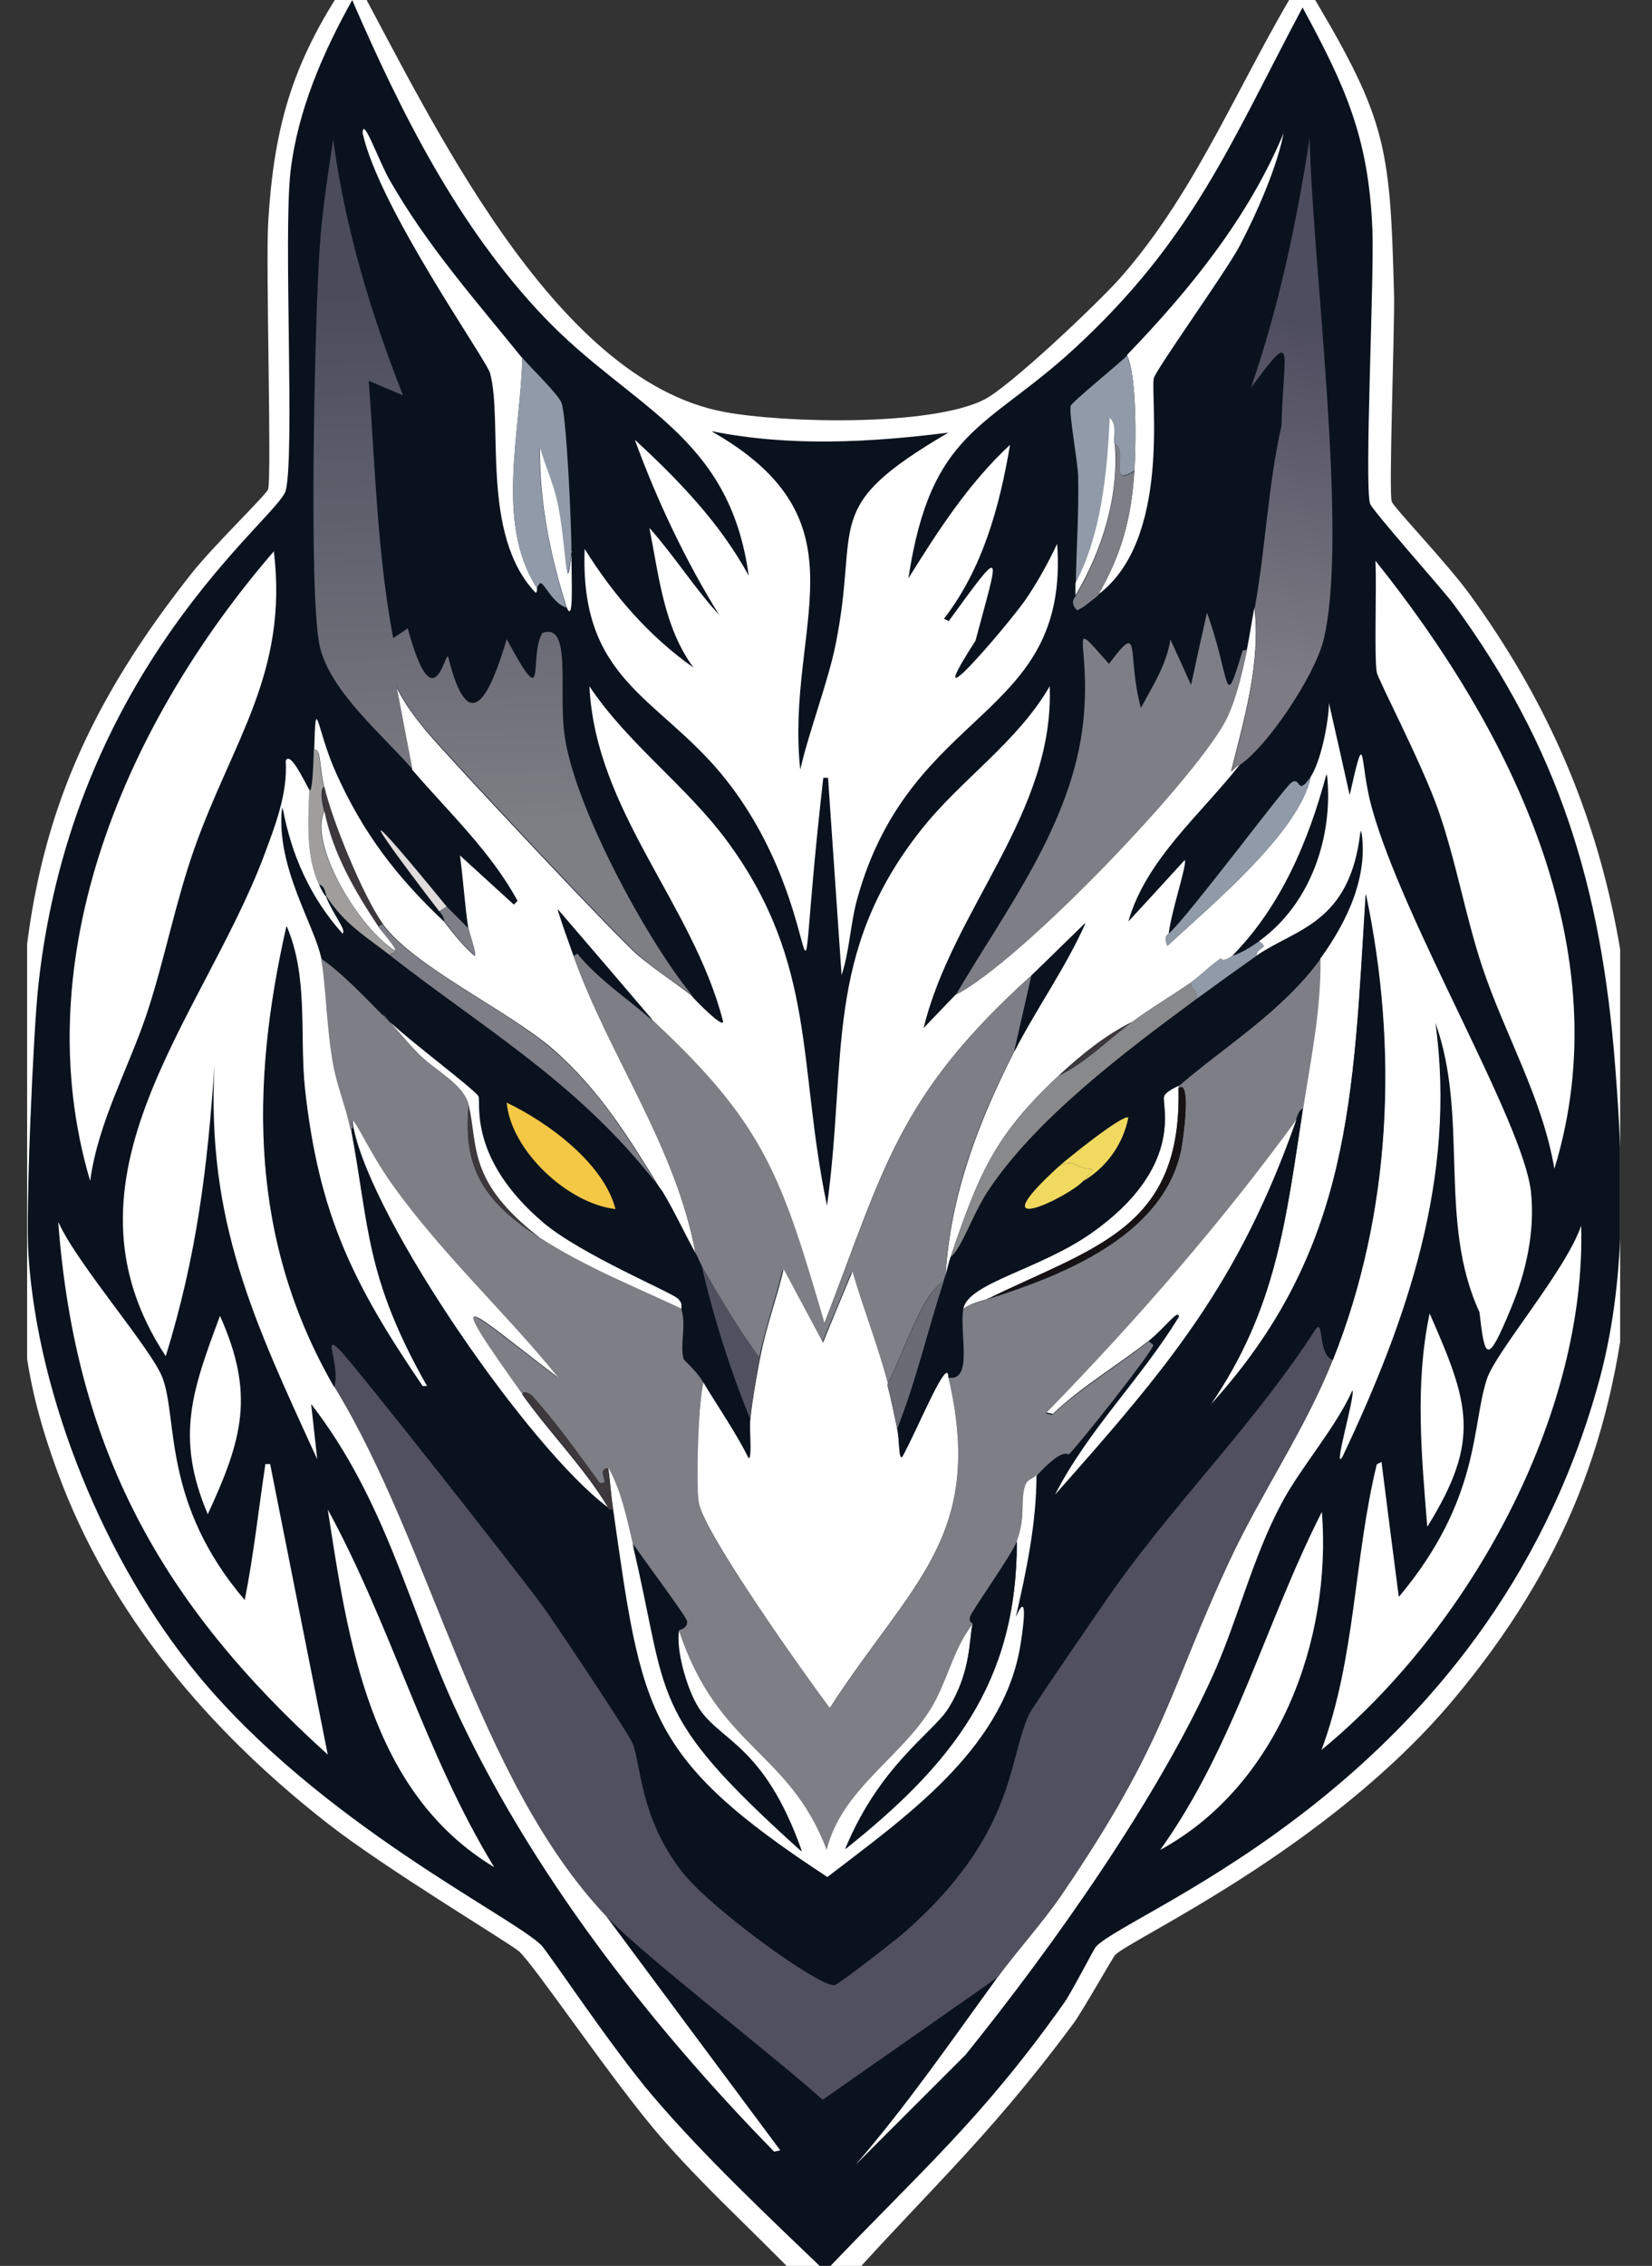 <?xml version="1.0" encoding="UTF-8"?>
<svg xmlns="http://www.w3.org/2000/svg" version="1.1" xmlns:xlink="http://www.w3.org/1999/xlink" viewBox="0 0 48.74 66.83">
  <rect x="0" y="0" width="48.74" height="66.83" fill="#333333" stroke="none"/>
  <defs>
    <style>
      .cls-1 {
        fill: url(#Unbenannter_Verlauf_3);
      }

      .cls-2 {
        fill: #e0dcdb;
      }

      .cls-3 {
        fill: #fff;
      }

      .cls-4 {
        fill: #6a6b75;
      }

      .cls-5 {
        fill: #0a121e;
      }

      .cls-6 {
        fill: none;
      }

      .cls-7 {
        fill: #51505e;
      }

      .cls-8 {
        fill: #909aa9;
      }

      .cls-9 {
        fill: #f4c745;
      }

      .cls-10 {
        fill: #f1d960;
      }

      .cls-11 {
        fill: #171214;
      }

      .cls-12 {
        fill: #7d7e86;
      }

      .cls-13 {
        fill: #88898a;
      }

      .cls-14 {
        fill: #3c383b;
      }

      .cls-15 {
        clip-path: url(#clippath);
      }

      .cls-16 {
        fill: url(#Unbenannter_Verlauf_2);
      }

      .cls-17 {
        fill: #9f9e9d;
      }
    </style>
    <clipPath id="clippath">
      <rect class="cls-6" x=".8" width="47" height="67"/>
    </clipPath>
    <linearGradient id="Unbenannter_Verlauf_3" data-name="Unbenannter Verlauf 3" x1="22.84" y1="84.32" x2="23.23" y2="68.42" gradientTransform="translate(-8.36 92.92) scale(1 -1)" gradientUnits="userSpaceOnUse">
      <stop offset="0" stop-color="#4b4b5c"/>
      <stop offset="1" stop-color="#7e7e85"/>
    </linearGradient>
    <linearGradient id="Unbenannter_Verlauf_2" data-name="Unbenannter Verlauf 2" x1="47.4" y1="83.27" x2="45.45" y2="73.19" gradientTransform="translate(-8.36 92.92) scale(1 -1)" gradientUnits="userSpaceOnUse">
      <stop offset="0" stop-color="#4e4c5f"/>
      <stop offset="1" stop-color="#7d7b83"/>
    </linearGradient>
  </defs>
  <!-- Generator: Adobe Illustrator 28.7.0, SVG Export Plug-In . SVG Version: 1.2.0 Build 4)  -->
  <g>
    <g id="Ebene_1">
      <g class="cls-15">
        <g>
          <path class="cls-3" d="M10.39-.79c2.26,4.13,5.87,11.99,10.98,12.94,1.77.33,6.07.43,7.66-.36.76-.38,3.35-2.84,4.01-3.58,2.31-2.61,3.56-5.92,5.38-8.85,2.49,4.13,2.59,4.79,2.71,9.36.02.92-.16,5.78-.07,6.07.05.17,1.62,1.8,2.31,2.75,4.44,6.11,5.26,12.33,4.7,19.73-.38,5.05-1.93,8.97-5.2,12.87-3.72,4.43-9.54,7.06-9.97,7.52-.08.09-.97,1.67-1.23,2.02-2.67,3.6-4.49,5.1-7.33,8.35-1.53-1.71-3.29-3.22-4.8-4.95-1.41-1.61-3.78-5.14-4.23-5.53-.29-.25-3.93-2.43-5.63-3.76-3.49-2.72-6.44-6.17-7.98-10.37-1.13-3.07-1.08-4.69-1.16-7.81,0-.03.16.11.14-.51,0-.06-.14-.02-.14-.07-.12-7.57.3-12.05,5.13-18.14.68-.85,2.19-2.3,2.24-2.46.11-.37-.07-6.53,0-7.81.17-3.01.77-4.93,2.49-7.41Z"/>
          <path class="cls-5" d="M10.39,0c1.45,3.34,3.13,6.7,5.67,9.36,2.58,2.7,5.46,3.44,6.03,7.62-.84-1.55-2.08-2.83-3.36-4.01.65,1.79,1.52,3.61,2.49,5.17-.74-.81-1.33-1.75-2.06-2.57.28,1.41.42,2.92,1.3,4.12-1.32-.93-2.37-2.15-3.21-3.5-.15,3.84,2.11,4.34,4.01,6.61,3.46,4.15,1.99,9.29,3.03.14h.14q.2,2.91.4,5.82c.24-.73.26-1.54.47-2.28,1.59-5.67,6.26-5.24,5.89-10.44-.28.59-.6,1.17-.97,1.7-.58.8-3.19,3.86-1.44,1.16.7-2.63.89-2.89-.79-.58q-.07-.04-.14-.07c1.15-1.49,1.64-3.31,1.95-5.13-1.22,1.13-2.13,2.54-3,3.94.67-4.41,2.31-4.39,4.91-6.79,3.47-3.2,4.57-6,6.72-10.05,1.27,2.34,1.95,3.84,2.06,6.54.06,1.41-.24,7.48-.07,8.09.05.19,2.13,2.52,2.46,2.96,3.12,4.25,4.36,8.35,4.77,13.59.25,3.16.36,6.39-.51,9.47-3.28,11.73-13.84,15.48-14.81,16.55-.06.07-.73,1.37-.94,1.66-2.43,3.43-4.22,4.95-7.04,7.91-1.67-1.6-3.6-3.42-5.09-5.17-1.22-1.43-3.09-4.25-3.29-4.45-.87-.86-6.54-3.6-10.15-7.99-2.7-3.28-4.7-8.12-4.98-12.36-.09-1.28.14-6.56.29-7.95,1.02-9.4,7.09-13.79,7.3-14.6.27-1.08-.07-7.52.14-9.4.21-1.81.96-3.53,1.84-5.1Z"/>
          <path class="cls-5" d="M21.01,12.72c2.3.46,4.66.33,6.97.04-3.81,2.23-2.6,2.61-3.32,6.22-.23,1.14-.78,2.55-1.05,3.72-.45-4.26,2.1-7.29-2.6-9.97Z"/>
          <path class="cls-3" d="M36.58,22.55c-1.16,1.48-2.77,2.8-3.29,4.63q.83-.9,1.66-1.81c.1.05-.39,1.49-.47,2.17,0,.02-.16.02-.04.36,1.3-1.21,3.9-3.36,4.23-4.99.3-.45.53-1.61.54-2.17q.31,1.36.61,2.71c.49-2.17.28-.98.65.36.94,3.41,4.48,9.28,4.7,11.35.12,1.15-.14,2.34-.58,3.4-.71,1.72-.78,1.55-.94.14-1.24-2.68-.3-5.76-1.3-8.53.63,4.54-.83,8.76-2.74,12.79-.31.51.39-1.84.29-1.95-.51,1.13-1.53,2.27-2.09,3.33-.86,1.61-1.28,3.41-2.02,5.06-1.65,3.67-4.75,8.04-7.3,11.2q-1.63,1.63-3.25,3.25c1.52-1.76,2.83-3.66,4.19-5.53.6-.82,1.3-1.58,1.88-2.42,3.14-4.6,3.16-6.01,4.98-9.9.94-2,2.21-3.83,3.03-5.89,1.73-4.34,1.93-9.18.97-13.73-.37,5.95-.4,10.48-4.59,15.07,1.96-2.84,2.24-5.47,2.74-8.78.22-1.46.52-2.92.51-4.41.77-1.07,1.42-2.42,1.19-3.76-.3,2.76-1.94,2.9-3.07,3.69,0-.3.42-.18.07-.43,1.51-1.08,2.18-3.11,1.99-4.91-.52,1.95-1.34,3.89-2.78,5.35-.32.21-.31.06-.33.07-.31.2-.6.51-.9.72-.58.4-1.16.74-1.73,1.16-.8.4-1.51.98-2.17,1.59-1.92,1.79-2.36,2.95-3.18,5.35-.06.16-.09.34-.14.51.15-2.38.95-4.46,2.02-6.58.64-1.26,1.51-2.49,2.09-3.79q-.79.78-1.59,1.55c-3.92,3.55-4.31,5.61-6.1,10.26-1.26-4.28-1.74-5.83-5.02-8.89q-1.43-1.66-2.85-3.33c.14.46.31.92.47,1.37,1.07,2.99,3.03,5.62,3.61,8.82-.35-.62-.64-1.27-1.01-1.88-.94-1.54-1.83-2.99-3.21-4.19-1.36-1.17-4.09-2.42-5.02-3.69-.57-.78-1.51-3.07-1.73-4.05-.14-.61-.09-1.16-.29-1.08.05-1.78.06-.62.65.69.8,1.77,1.77,3.04,3.18,4.37.28.36.55.71.9,1.01.07-.02-.16-.68-.18-.79-.11-.71-.15-1.45-.25-2.17q.79.72,1.59,1.45.05-.05.11-.11c-.8-1.47-2.03-2.61-3.11-3.87q-.23-1.23-.47-2.46c.21.48.57.94.9,1.34.69.82,5.65,6.11,6.25,6.61.49.41,1.04.77,1.55,1.16.17.21,1,1.03.94.76-.9-3.47-3.76-6.18-3.94-9.87,1.14,1.71,2.87,2.94,4.08,4.59,2.64,3.6,2.06,6.6,2.93,10.73.6-4.36-.11-7.44,2.78-11.09,1.17-1.48,2.83-2.57,3.79-4.23.14,3.76-2.86,6.56-3.72,10.08q.47-.49.94-.98c1.94-.99,7.27-6.57,8.02-8.2.28-.6.44-1.34.58-1.99.08-.4.14-.83.22-1.23.19,1.64-.31,3.3-.69,4.84.07-.09.16-.15.25-.22Z"/>
          <path class="cls-7" d="M39.32,40.11c-.82,2.06-2.1,3.89-3.03,5.89-1.82,3.89-1.85,5.3-4.98,9.9-.58.85-1.28,1.6-1.88,2.42q-2.58,1.81-5.16,3.61c-1.52-1.37-5.31-4.27-6.39-5.42-3.83-4.04-5.16-10.94-8.02-15.61.18-.67-.36-1.6.14-1.12.36.34,5.48,6.83,6.07,7.66.42.59,2.48,3.67,2.6,3.98.25.63.21,2.16,1.44,3.76.83,1.08,4.07,3.42,4.51,3.36.13-.02,1.8-1.33,2.02-1.52,3.34-2.91,3.09-5.13,3.72-6.47.1-.21,2.27-3.37,2.6-3.83,1.86-2.58,4.13-4.85,5.85-7.52.26-.36.06.74.5.9Z"/>
          <path class="cls-3" d="M9.13,23.35c-.03.91-.1,1.9.29,2.75.15.33.19.32.22.36.23.57.64,1.01.47,1.08-.95-1.06-1.52-2.33-1.77-3.72-.2,1.74.96,3.45,1.16,4.45.14.69.16,2.06.36,3.14.12.64.38,1.28.51,1.92.54,2.86.41,4.32,2.24,7.55h-.14c-2.06-3.02-3.06-5.06-3.47-8.75-.17-1.59.11-3.29-.54-4.81-1.08,4.75-1.08,9.28,1.41,13.59,2.86,4.67,4.19,11.57,8.02,15.61q2.56,3.45,5.13,6.9-.09.02-.18.04c-3.7-3.78-7.21-8.29-9.43-13.12-1.37-3-2.04-6.1-4.23-8.93q.09.81.18,1.63c-1.85-4.04-3.28-7.02-3.03-11.64-.21,3.07-.53,5.65-1.44,8.6-3.46-5.25,1.08-9.95,2.89-14.74.34-.91.71-1.85.65-2.82.13-.3.53.57.72.9Z"/>
          <path class="cls-1" d="M20.4,29.34c-.51-.38-1.07-.74-1.55-1.16-.6-.51-5.55-5.79-6.25-6.61-.34-.4-.69-.86-.9-1.34q.23,1.23.47,2.46c-.86-1-2.45-2.31-2.74-3.65-.33-1.53-.14-9.69,0-11.71.07-1.07.24-2.15.4-3.22.35,2.6,1.1,5.11,2.06,7.55q-.51-.22-1.01-.43c.19,2.54.25,5.08.72,7.59q.22-.14.43-.29c.75,2.77,1.08.76,1.19.83.62,2.53,1.26,1.08,1.73-.51,1.23,2.29.63.55,1.05-.18.87-.32.48,1.62.65,2.96.26,2.1,2.42,6.08,3.75,7.7Z"/>
          <path class="cls-3" d="M8.08,16.26c.43,3.6-1.22,5.58-2.35,8.78-.55,1.56-.86,3.2-1.37,4.77-.55,1.68-1.46,3.25-1.7,5.02-1.96-6.62,1.11-13.58,5.42-18.57Z"/>
          <path class="cls-3" d="M40.59,16.55c3.97,4.96,7.25,11.48,5.27,17.92-.36-2.11-1.46-3.95-2.13-5.96-.5-1.51-.77-3.12-1.3-4.63-.49-1.39-1.77-3.83-1.81-4.05-.08-.44,0-2.53-.04-3.29Z"/>
          <path class="cls-3" d="M1.73,36.06c.56,1.24,2.77,3.76,3.07,4.59.45,1.23-.01,3.69,2.42,6.54.26-1.3.41-2.68.61-4.01h.14q.85,4.28,1.7,8.57c-4.91-4.43-7.44-9-7.95-15.68Z"/>
          <path class="cls-3" d="M46.65,36.14c.16,5.63-3.32,11.91-7.66,15.47,1.01-2.72.95-5.63,1.63-8.42q.07-.04.14-.07.25,1.99.51,3.98c2.42-2.89,2.14-5.05,2.6-6.43.26-.8,2.33-3.2,2.78-4.52Z"/>
          <path class="cls-12" d="M36.8,19.15c-.14.65-.3,1.38-.58,1.99-.75,1.63-6.07,7.21-8.02,8.2,1.48-2.52,3.44-5.05,3.76-8.06.25-2.4-.54-3.16.76-1.7.98-1.32.51-.31.94,1.3.35-.65.76-1.28.87-2.02q.31.67.61,1.34.23-1.07.47-2.13c.72,1.99.48,3.03,1.05,1.12q.07-.02.15-.04Z"/>
          <path class="cls-16" d="M36.58,22.55c-.1.07-.18.13-.25.22.38-1.54.87-3.2.69-4.84.32-1.77.39-3.62.79-5.38.05-2.25.44-2.92-.9-1.12.81-2.35,1.35-4.87,1.73-7.37.07,3.64,1.17,11.82.4,14.85-.26,1.01-1.61,3.07-2.46,3.65Z"/>
          <path class="cls-3" d="M39,44.59c.3,3.78-1.29,8.08-4.77,9.97,2.18-3.04,3.1-6.68,4.77-9.97Z"/>
          <path class="cls-3" d="M9.67,44.52c1.87,3.42,2.87,7.21,4.91,10.55-3.68-2.22-4.31-6.67-4.91-10.55Z"/>
          <path class="cls-3" d="M6.49,38.81c1.04,2.32.66,3.64-.36,5.85-.97-2.28-.45-3.67.36-5.85Z"/>
          <path class="cls-3" d="M42.18,38.74c1.16,2.64,1.53,3.72-.07,6.29-.17-2.09-.37-4.23.07-6.29Z"/>
          <path class="cls-8" d="M34.48,27.54c.58-.52,3.38-4.27,3.61-4.45.3-.22.16.43.58-.18-.32,1.63-2.93,3.78-4.23,4.99-.12-.34.03-.34.04-.36Z"/>
          <path class="cls-17" d="M9.56,23.2c-.14.09-.04.55,0,.72-.47,1.01,1.07,3.5,2.09,4.12-.01.12-.14.03-.14.14-.7-.55-1.34-.91-1.88-1.73-.05-.12-.04-.31-.22-.36-.39-.84-.32-1.83-.29-2.75,0-.07.1.26.14-1.23.2-.08.15.47.29,1.09Z"/>
          <path class="cls-3" d="M15.41,10.55c-.04,2.18-.81,4.86.43,6.79,0,0,.02.14-.04.14-1.63-1.71-.95-5.02-1.34-6.47-.1-.39-3.27-4.86-3.76-7.08,0-.53.45.76.79,1.37,1.1,1.93,2.51,3.52,3.9,5.24Z"/>
          <path class="cls-8" d="M16.86,16.26c-.19,1.66-.15-.2-.43-1.48-.12-.54-.35-1.06-.51-1.59-.02,1.61.32,3.2.79,4.73-.39-.11-.65-.72-.76-.72-.05,0-.1.14-.11.14-1.24-1.93-.48-4.61-.43-6.79.21.26,1.07,1.08,1.16,1.34.15.47.29,3.61.29,4.37Z"/>
          <path class="cls-3" d="M16.86,16.26c0,.96.07,2.13-.14,1.66-.48-1.53-.81-3.12-.79-4.73.15.53.39,1.05.51,1.59.28,1.28.25,3.14.43,1.48Z"/>
          <path class="cls-3" d="M32.39,17.56c.71-1.22.99-2.28,1.08-3.69.05-.83.07-2.8-.22-3.4,1.86-1.93,3.58-4.05,4.62-6.54-.19.99-.79,2.36-1.3,3.33-.39.74-2.49,3.67-2.53,3.9-.1.54.52,4.79-1.66,6.39Z"/>
          <path class="cls-8" d="M33.25,10.48c.29.6.27,2.57.22,3.4-.81.53-.17-.6-.58-.79-.02-.24.07-.57-.14-.76-.07,1.6-.25,3.46-1.01,4.88.02-1.05.09-2.09.07-3.14,0-.39-.28-1.87-.22-2.1.03-.11,1.47-1.28,1.66-1.48Z"/>
          <path class="cls-12" d="M33.47,13.88c-.09,1.41-.38,2.46-1.08,3.69-.2.15-.38.33-.61.43-.25-.24-.04-.41-.04-.43.79-1.32,1.28-2.95,1.16-4.48.41.2-.23,1.33.58.8Z"/>
          <path class="cls-3" d="M32.89,13.08c.13,1.53-.37,3.16-1.16,4.48,0-.12,0-.24,0-.36.76-1.42.94-3.28,1.01-4.88.22.19.12.52.14.76Z"/>
          <path class="cls-12" d="M13.18,26.74q.33.33.65.65c.02.12.25.77.18.79-.36-.3-.62-.65-.9-1.01-.01-.01.03-.06-.14-.29q.11-.07.22-.14Z"/>
          <path class="cls-2" d="M13.18,26.74q-.11.07-.22.14c-2.41-3.14-2.27-3.19.22-.14Z"/>
          <path class="cls-5" d="M39.32,40.11c-.44-.17-.25-1.26-.51-.9-1.72,2.67-3.99,4.94-5.85,7.52-.33.46-2.5,3.62-2.6,3.83-.63,1.34-.38,3.56-3.72,6.47-.22.19-1.9,1.5-2.02,1.52-.45.06-3.68-2.28-4.51-3.36-1.23-1.6-1.19-3.13-1.44-3.76-.12-.31-2.19-3.39-2.6-3.98-.59-.83-5.71-7.33-6.07-7.66-.5-.47.03.45-.14,1.12-2.49-4.31-2.49-8.83-1.41-13.59.65,1.52.37,3.22.54,4.81.41,3.69,1.41,5.72,3.47,8.75h.14c-1.83-3.23-1.7-4.69-2.24-7.55t.07-.07c.58,2.8,5.23,9.5,7.51,11.2,0,0-.02.1.14.07.85,5.96.95,7.32,6.32,10.84,2.25-1.74,5.1-3.7,5.67-6.69.09-.48.29-1.88-.11-.98.32-1.35.61-2.76.61-4.19.83-.9.93-.61.97-.65.3-.28,2.43-2.98,2.49-3.22q-.07-.05-.14-.11c.44-.35.88-.96.87-.69-1.11,1.82-2.69,3.35-3.65,5.24,3.35-3.79,5.4-6.2,7.12-11.06.04-.12.07-.31.22-.36-.51,3.31-.79,5.94-2.74,8.78,4.19-4.59,4.21-9.12,4.59-15.07.96,4.55.76,9.39-.97,13.73Z"/>
          <path class="cls-12" d="M11.3,29.92c.36.36.68.79,1.05,1.16.48.48,1.34.89,1.48,1.52-.2,1.95.56,2.91,2.09,3.9,1.31.84,2.79,1.43,4.19,2.1.16.5-.05,1.05.07,1.48.01.04.36.32.58.69-.17.61-.23,3.14-.14,3.58.19.93,3.08,4.98,3.86,6.04,2.39-3.7,4.6-5.05,3.5-9.76.73.12.31-1.31.43-2.02.23-.16.47-.21.72-.29,2.18-.69,5.16-1.84,5.71-4.37.07-.32.31-2.14-.07-1.84v-.07c1.36-1.18,3.05-2.19,4.19-3.76.02,1.49-.28,2.94-.51,4.41-.14.05-.18.24-.22.36-2.23,3.06-4.72,5.93-7.37,8.64q.09.02.18.04c.88-.82,1.92-1.43,2.85-2.17q.07.05.14.11c-.06.24-2.19,2.93-2.49,3.22-.05.04-.14-.25-.97.65-.15.16-.29.1-.36.4-.1.43.03.88-.22,1.55-.14.37-1.34,2.06-1.37,2.2-.05.21.1.12.07.25-.57.75-.74,1.7-1.23,2.49-.89,1.45-2.63,2.38-3.07,4.16-1.12-2.96-3.21-2.98-4.37-6.5,0-.03.25-.02.22-.25-.02-.14-1.4-1.96-1.59-2.28-.18-.76-.34-1.56-.72-2.24-.37,0,.14.5-.25.43-.63-.87-1.27-1.77-1.99-2.57-.02-.03-.27-.18-.29-.04-2.49-3.49-1.57-2.48,1.05-.51-1.5-1.86-3.43-3.64-4.88-5.67-.8-1.13-1.3-2.39-1.16-1.7t-.07.07c-.12-.64-.39-1.27-.51-1.92-.2-1.08-.22-2.45-.36-3.14.58.39,1.26,1.1,1.81,1.66Z"/>
          <path class="cls-12" d="M19.31,30.14c3.28,3.06,3.76,4.61,5.02,8.89,1.79-4.65,2.18-6.72,6.1-10.26q-.25,1.12-.51,2.24c-1.08,2.12-1.88,4.19-2.02,6.58-.02.07-.05.14-.07.22-.6.26-1.2,2.19-1.66,3.04-.29-1.11-.73-2.22-1.05-3.33q-.43,1.05-.87,2.1-.58-1.08-1.16-2.17c-.2.86-.52,1.74-.69,2.6-.64-.87-1.2-1.81-1.73-2.75-.05-.09-.09-.2-.14-.29-.58-3.2-2.54-5.82-3.61-8.82q.05-.04.11-.07c.63.79,1.68,1.47,2.27,2.03Z"/>
          <path class="cls-13" d="M35.13,28.98c.01.26.28.2.14.51-2.06,1.52-4.75,3.54-6.14,5.67-.46.71-.73,1.6-1.08,1.92.81-2.39,1.25-3.56,3.18-5.35.82-.4,1.45-1.06,2.17-1.59.57-.42,1.16-.76,1.73-1.16Z"/>
          <path class="cls-12" d="M19.53,35.13c-2.35-3.11-5.13-4.69-8.02-6.94,0-.11.13-.03.14-.14.01-.13-.4-.57-.51-.72q.07-.04.14-.07c.93,1.26,3.66,2.51,5.02,3.69,1.39,1.2,2.27,2.65,3.21,4.19Z"/>
          <path class="cls-5" d="M37.16,27.75c-.52.37-.76.41-.79.43,1.44-1.46,2.26-3.4,2.78-5.35.2,1.81-.47,3.83-1.99,4.91Z"/>
          <path class="cls-5" d="M29.93,31.01q.25-1.12.51-2.24.79-.78,1.59-1.55c-.58,1.31-1.46,2.54-2.1,3.79Z"/>
          <path class="cls-5" d="M19.31,30.14c-.59-.55-1.65-1.23-2.27-2.02q-.05.04-.11.07c-.16-.45-.33-.91-.47-1.37q1.43,1.66,2.85,3.33Z"/>
          <path class="cls-8" d="M37.08,28.19c-.61.43-1.21.86-1.81,1.3.14-.3-.13-.25-.14-.51.31-.21.59-.52.9-.72.01,0,0,.14.33-.07.04-.02.27-.06.79-.43.35.25-.07.14-.07.43Z"/>
          <path class="cls-14" d="M11.3,27.25q-.07.04-.14.07c-.7-1.04-1.34-2.15-1.59-3.4-.04-.18-.14-.64,0-.72.22.98,1.16,3.27,1.73,4.05Z"/>
          <path class="cls-14" d="M33.4,30.14c-.72.53-1.35,1.19-2.17,1.59.66-.61,1.36-1.19,2.17-1.59Z"/>
          <path class="cls-5" d="M9.64,26.45s-.07-.03-.22-.36c.17.05.17.24.22.36Z"/>
          <path class="cls-3" d="M11.15,27.32c.1.15.52.6.51.72-1.03-.62-2.56-3.11-2.09-4.12.25,1.24.89,2.35,1.59,3.4Z"/>
          <path class="cls-3" d="M18.66,45.53c1.1,4.61.39,4.94,4.98,9.07-1.14-3.26-2.5-3.24-3.11-4.34-.28-.51-.61-1.62-.51-2.2,1.16,3.52,3.25,3.55,4.37,6.5.44-1.78,2.18-2.71,3.07-4.16.49-.79.65-1.74,1.23-2.49-.1.45-.04,1.42-.72,2.49-.46.72-2.01,1.66-3.03,4.12,3.13-2.5,5.07-4.88,5.06-9.07.25-.67.11-1.12.22-1.55.07-.3.22-.24.36-.4,0,1.43-.3,2.84-.61,4.19.4-.91.2.49.11.98-.57,2.99-3.41,4.95-5.67,6.69-5.37-3.52-5.47-4.88-6.32-10.84-.06-.41-.09-.82-.14-1.23.38.68.54,1.48.72,2.24Z"/>
          <path class="cls-3" d="M33.91,39.53c-.94.74-1.98,1.35-2.85,2.17q-.09-.02-.18-.04c2.64-2.71,5.14-5.58,7.37-8.64-1.71,4.85-3.76,7.27-7.12,11.06.96-1.89,2.54-3.42,3.65-5.24.01-.27-.43.34-.87.69Z"/>
          <path class="cls-3" d="M15.41,41.13c.81,1.14,1.82,2.15,2.53,3.33-2.29-1.7-6.94-8.4-7.51-11.2-.14-.69.35.57,1.16,1.7,1.45,2.03,3.38,3.81,4.88,5.67-2.61-1.97-3.54-2.99-1.05.5Z"/>
          <path class="cls-14" d="M17.94,43.29c.05.41.09.82.14,1.23-.17.03-.14-.07-.14-.07-.71-1.18-1.72-2.19-2.53-3.33.01-.15.27.01.29.04.72.8,1.36,1.7,1.99,2.57.39.07-.12-.42.25-.43Z"/>
          <path class="cls-3" d="M26.18,40.84c.11.42.2.88.29,1.3.07.35.04.9.14.83.44-.78,1.35-3.05,1.37-2.35,1.1,4.71-1.11,6.06-3.5,9.76-.78-1.05-3.67-5.11-3.86-6.04-.09-.43-.03-2.97.14-3.58.44.75.94,1.46,1.34,2.24.09-.04,0-.89.04-1.16.06-.58.18-1.23.29-1.81.16-.86.49-1.74.69-2.6q.58,1.08,1.16,2.17.43-1.05.87-2.1c.32,1.11.76,2.21,1.05,3.33Z"/>
          <path class="cls-5" d="M28.7,47.92c.03-.14-.12-.04-.07-.25.03-.14,1.24-1.84,1.37-2.2,0,4.19-1.93,6.57-5.06,9.07,1.03-2.46,2.58-3.4,3.03-4.12.68-1.08.62-2.04.72-2.49Z"/>
          <path class="cls-5" d="M20.04,48.06c-.11.59.22,1.69.51,2.2.6,1.1,1.96,1.08,3.11,4.34-4.59-4.13-3.89-4.46-4.98-9.07.19.31,1.57,2.14,1.59,2.28.03.23-.21.22-.22.25Z"/>
          <path class="cls-3" d="M34.77,32.02v.07c.11,4.16-2.48,4.67-5.63,6.22-.26.08-.49.13-.72.29.13-.76,2.28-1.17,3.79-2.24,2.73-1.93,2.07-3.73,2.13-4.01.03-.16.41-.31.43-.33Z"/>
          <path class="cls-11" d="M29.14,38.31c3.15-1.54,5.74-2.06,5.63-6.22.39-.3.14,1.52.07,1.84-.54,2.53-3.52,3.68-5.71,4.37Z"/>
          <path class="cls-14" d="M15.92,36.5c-1.53-.99-2.29-1.95-2.09-3.9.28,1.23-.03,2.26,2.09,3.9Z"/>
          <path class="cls-7" d="M22.42,40.04c-.11.58-.23,1.23-.29,1.81-.6-1.47-1.09-3-1.44-4.55.53.93,1.09,1.88,1.73,2.75Z"/>
          <path class="cls-4" d="M27.84,37.8c-.47,1.44-.81,2.93-1.37,4.34-.09-.42-.18-.88-.29-1.3.46-.85,1.06-2.77,1.66-3.04Z"/>
          <path class="cls-5" d="M9.64,26.45c.54.82,1.17,1.19,1.88,1.74,2.89,2.25,5.67,3.83,8.02,6.94.37.61.66,1.26,1.01,1.88.05.09.09.2.14.29.36,1.55.84,3.08,1.44,4.55-.03.27.05,1.11-.04,1.16-.39-.78-.89-1.49-1.34-2.24-.22-.37-.57-.64-.58-.69-.12-.43.09-.98-.07-1.48-.03-.08.06-.13-.11-.29-.2-.19-2.87-1.3-3.97-2.24-2.21-1.88-1.85-3.52-1.91-3.72-.06-.18-2.53-2.01-2.82-2.42-.55-.56-1.23-1.27-1.81-1.66-.2-.99-1.35-2.71-1.16-4.45.25,1.39.82,2.67,1.77,3.72.17-.07-.24-.52-.47-1.09Z"/>
          <path class="cls-3" d="M20.11,38.6c-1.4-.66-2.88-1.25-4.19-2.1-2.13-1.65-1.81-2.68-2.09-3.9-.14-.63-1-1.03-1.48-1.52-.37-.37-.69-.79-1.05-1.16.28.41,2.76,2.24,2.82,2.42.07.21-.3,1.84,1.91,3.72,1.11.94,3.77,2.05,3.97,2.24.16.16.08.21.11.29Z"/>
          <path class="cls-9" d="M14.95,32.52c1.23.59,2.86,1.79,3.21,3.14-1.42-.16-3.09-1.74-3.21-3.14Z"/>
          <path class="cls-5" d="M38.96,28.26c-1.14,1.57-2.83,2.58-4.19,3.76-.02.02-.4.17-.43.33-.06.28.6,2.08-2.13,4.01-1.51,1.07-3.66,1.48-3.79,2.24-.12.71.3,2.15-.43,2.02-.02-.7-.93,1.57-1.37,2.35-.1.07-.07-.48-.14-.83.56-1.41.9-2.9,1.37-4.34.02-.07.05-.14.07-.22.06-.16.09-.34.14-.51.36-.31.62-1.21,1.08-1.92,1.39-2.13,4.09-4.16,6.14-5.67.6-.44,1.2-.87,1.81-1.3,1.13-.79,2.77-.93,3.07-3.69.23,1.34-.42,2.7-1.19,3.76Z"/>
          <path class="cls-10" d="M31.95,34.84c.15-.17.32-.35.25-.36-.43,0-.54-.35-.97-.07.23-.21,1.89-1.55,2.06-1.45-.15.78-.65,1.48-1.34,1.88Z"/>
          <path class="cls-10" d="M31.95,34.84c-.42.46-3.14,1.78-.72-.43.43-.28.54.07.97.07.07.01-.1.19-.25.36Z"/>
        </g>
      </g>
    </g>
  </g>
</svg>
